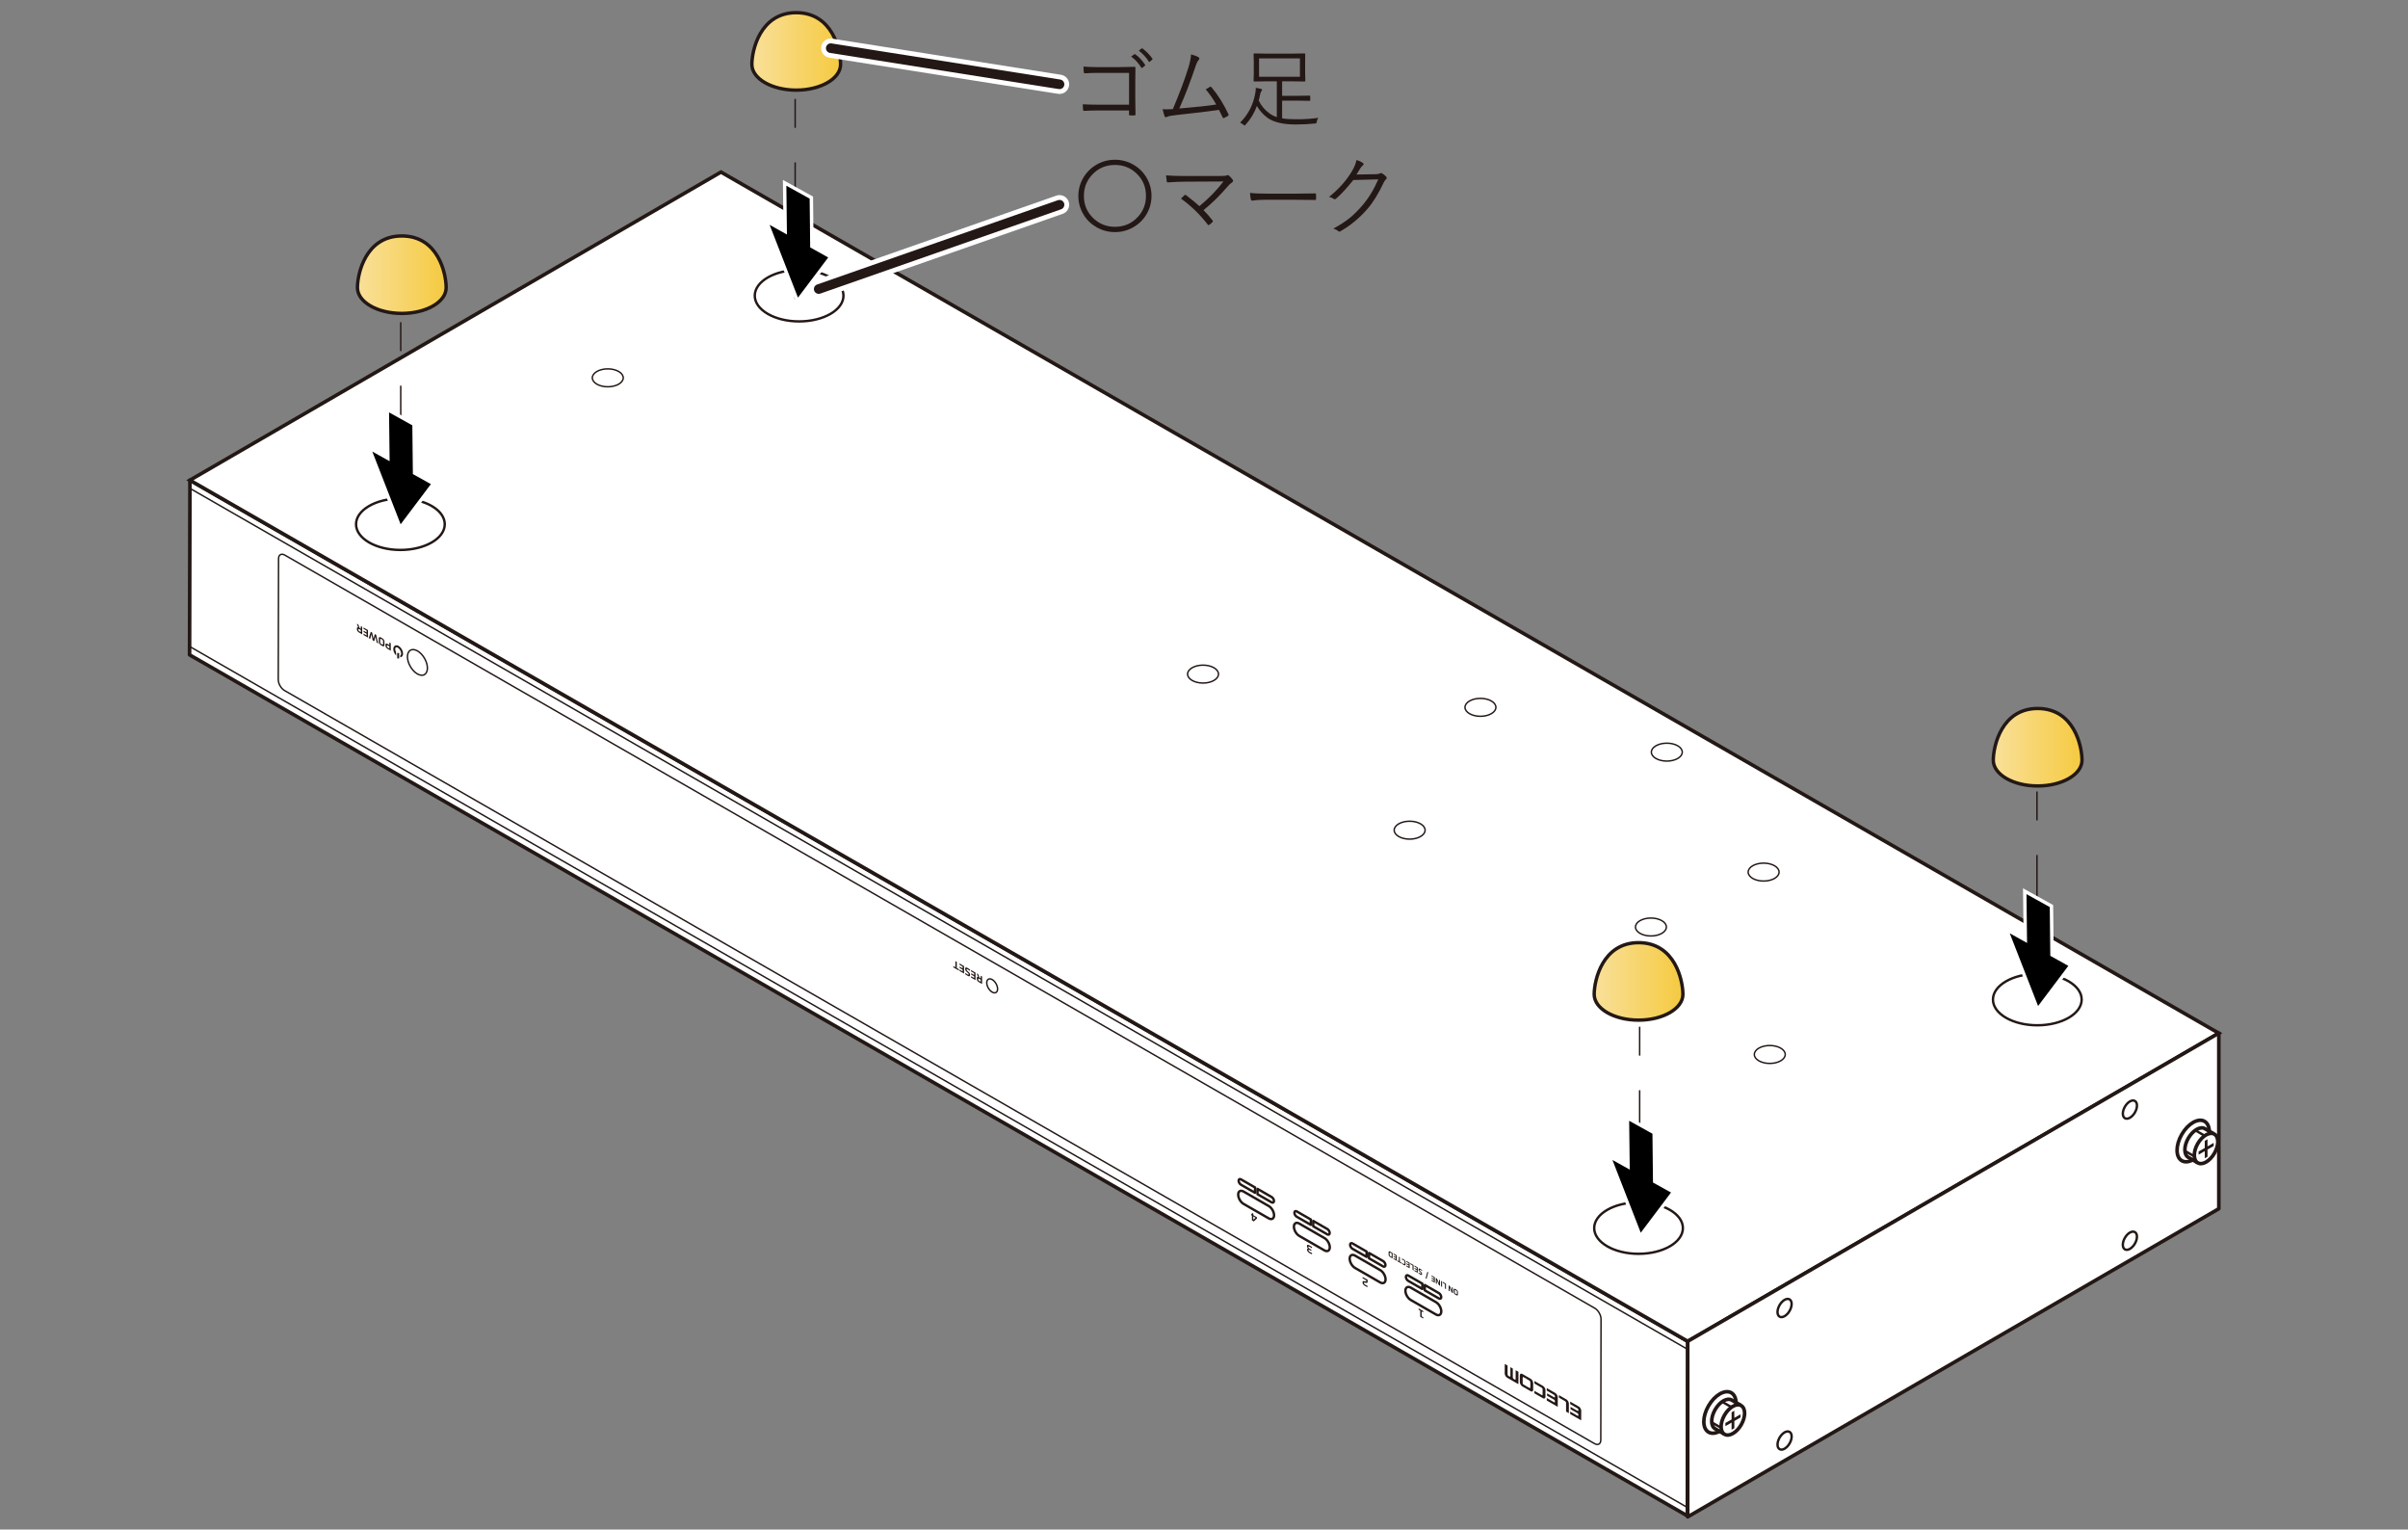 <?xml version="1.0" encoding="utf-8"?>
<!-- Generator: Adobe Illustrator 25.4.6, SVG Export Plug-In . SVG Version: 6.00 Build 0)  -->
<svg version="1.1" xmlns="http://www.w3.org/2000/svg" xmlns:xlink="http://www.w3.org/1999/xlink" x="0px" y="0px"
	 viewBox="0 0 500 317.5" enable-background="new 0 0 500 317.5" xml:space="preserve">
<rect x="0" y="0" width="500" height="317.5" fill="#808080" stroke="none"/>
<g id="イラスト">
	<g>
		<g>
			<g>
				<g>
					
						<line fill-rule="evenodd" clip-rule="evenodd" fill="none" stroke="#231815" stroke-width="0.108" stroke-linecap="round" stroke-linejoin="round" stroke-miterlimit="22.926" x1="350.36" y1="314.84" x2="39.36" y2="136.11"/>
					
						<polygon fill="#FFFFFF" stroke="#231815" stroke-width="0.75" stroke-linecap="round" stroke-linejoin="round" stroke-miterlimit="22.926" points="
						39.44,99.69 350.44,278.43 350.36,314.66 39.36,135.93 					"/>
					
						<line fill="none" stroke="#231815" stroke-width="0.3" stroke-linecap="round" stroke-linejoin="round" stroke-miterlimit="22.926" x1="350.28" y1="312.87" x2="39.28" y2="134.14"/>
					
						<line fill="none" stroke="#231815" stroke-width="0.3" stroke-linecap="round" stroke-linejoin="round" stroke-miterlimit="22.926" x1="350.43" y1="280.1" x2="39.43" y2="101.37"/>
				</g>
				<path fill="#231815" d="M323.46,290.03c0-0.15-0.05-0.33-0.15-0.49c-0.1-0.16-0.22-0.3-0.36-0.38l-1.78-1.02l0,0.52l1.52,0.88
					c0.05,0.03,0.09,0.08,0.13,0.13c0.03,0.06,0.05,0.12,0.05,0.18l0,0.1c0,0.06-0.02,0.1-0.05,0.12c-0.03,0.02-0.08,0.02-0.13-0.01
					l-1.45-0.83l0,0.49l1.45,0.83c0.05,0.03,0.09,0.08,0.13,0.14c0.03,0.06,0.05,0.12,0.05,0.18l0,0.1c0,0.06-0.02,0.1-0.05,0.12
					c-0.03,0.02-0.08,0.02-0.13-0.01l-1.52-0.88l0,0.52l2.28,1.31L323.46,290.03L323.46,290.03z M328.33,292.83
					c0-0.15-0.05-0.33-0.15-0.49c-0.09-0.16-0.22-0.3-0.36-0.37l-1.78-1.02l0,0.52l1.52,0.88c0.05,0.03,0.09,0.08,0.13,0.13
					c0.03,0.06,0.05,0.12,0.05,0.18l0,0.1c0,0.06-0.02,0.1-0.05,0.12c-0.03,0.02-0.08,0.02-0.13-0.01l-1.45-0.83l0,0.49l1.45,0.83
					c0.05,0.03,0.09,0.08,0.13,0.14c0.03,0.06,0.05,0.12,0.05,0.18l0,0.1c0,0.06-0.02,0.1-0.05,0.12c-0.03,0.02-0.08,0.02-0.13-0.01
					l-1.52-0.88l0,0.52l2.28,1.31L328.33,292.83L328.33,292.83z M323.7,290.12l1.3,0.75c0.05,0.03,0.09,0.08,0.13,0.14
					c0.03,0.06,0.05,0.12,0.05,0.18l0,1.83l0.58,0.33l0-1.99c0-0.15-0.05-0.33-0.15-0.49c-0.09-0.16-0.22-0.3-0.36-0.38l-1.56-0.89
					L323.7,290.12L323.7,290.12z M320.9,288.56c0-0.15-0.05-0.33-0.15-0.49c-0.09-0.16-0.22-0.3-0.36-0.38l-1.78-1.02l0,0.52
					l1.52,0.88c0.05,0.03,0.09,0.08,0.13,0.13c0.03,0.06,0.05,0.12,0.05,0.18l0,1.1c0,0.06-0.02,0.1-0.05,0.12
					c-0.03,0.02-0.08,0.02-0.13-0.01l-1.52-0.88l0,0.52l1.78,1.02c0.13,0.08,0.26,0.09,0.36,0.03c0.1-0.06,0.15-0.17,0.15-0.33
					L320.9,288.56L320.9,288.56z M312.44,285.11c0,0.16,0.05,0.33,0.15,0.5c0.09,0.16,0.22,0.3,0.36,0.38l2.33,1.34l0.01-2.57
					l-0.58-0.33l0,1.83c0,0.06-0.02,0.1-0.05,0.12c-0.03,0.02-0.08,0.02-0.13-0.01l-0.23-0.13c-0.05-0.03-0.09-0.08-0.13-0.14
					c-0.03-0.06-0.05-0.12-0.05-0.18l0-1.83l-0.5-0.29l0,1.83c0,0.06-0.02,0.1-0.05,0.12c-0.03,0.02-0.08,0.02-0.13-0.01l-0.23-0.13
					c-0.05-0.03-0.09-0.08-0.13-0.14c-0.03-0.06-0.05-0.12-0.05-0.18l0-1.83l-0.58-0.33L312.44,285.11L312.44,285.11z
					 M316.97,286.24l0.61,0.35c0.05,0.03,0.09,0.08,0.13,0.14c0.03,0.06,0.05,0.12,0.05,0.18l0,1.1c0,0.06-0.02,0.1-0.05,0.12
					c-0.03,0.02-0.08,0.01-0.13-0.01l-0.61-0.35l0,0.53l0.87,0.5c0.13,0.08,0.26,0.09,0.36,0.03c0.1-0.06,0.15-0.17,0.15-0.33
					l0-1.41c0-0.15-0.05-0.33-0.15-0.5c-0.1-0.16-0.22-0.3-0.36-0.38l-0.87-0.5L316.97,286.24L316.97,286.24z M316.17,286l0,1.1
					c0,0.06,0.02,0.12,0.05,0.18c0.03,0.06,0.08,0.11,0.13,0.13l0.61,0.35l0,0.53l-0.87-0.5c-0.13-0.08-0.26-0.21-0.36-0.38
					c-0.09-0.16-0.15-0.34-0.15-0.5l0-1.41c0-0.15,0.05-0.27,0.15-0.33c0.1-0.06,0.22-0.04,0.36,0.03l0.87,0.5l0,0.52l-0.61-0.35
					c-0.05-0.03-0.09-0.03-0.13-0.01C316.19,285.9,316.17,285.94,316.17,286z"/>
				
					<ellipse transform="matrix(0.866 -0.5 0.5 0.866 -57.144 61.762)" fill="none" stroke="#231815" stroke-width="0.3" stroke-linecap="round" stroke-linejoin="round" stroke-miterlimit="22.926" cx="86.68" cy="137.51" rx="1.7" ry="2.92"/>
				
					<ellipse transform="matrix(0.866 -0.5 0.5 0.866 -74.721 130.427)" fill="none" stroke="#231815" stroke-width="0.3" stroke-linecap="round" stroke-linejoin="round" stroke-miterlimit="22.926" cx="206.02" cy="204.65" rx="0.92" ry="1.59"/>
				<g>
					
						<path fill="#FFFFFF" stroke="#231815" stroke-width="0.5" stroke-linecap="round" stroke-linejoin="round" stroke-miterlimit="22.926" d="
						M292.93,267.29l5.23,3.01c0.61,0.35,1.11,1.21,1.11,1.92l0,0c0,0.7-0.5,0.99-1.11,0.64l-5.23-3.01
						c-0.61-0.35-1.11-1.21-1.11-1.92l0,0C291.82,267.23,292.32,266.94,292.93,267.29z"/>
					
						<path fill="#FFFFFF" stroke="#231815" stroke-width="0.5" stroke-linecap="round" stroke-linejoin="round" stroke-miterlimit="22.926" d="
						M295.84,266.74l2.94,1.69c0.26,0.15,0.48,0.52,0.48,0.83l0,0c0,0.3-0.22,0.43-0.48,0.28l-2.94-1.69L295.84,266.74z"/>
					
						<path fill="#FFFFFF" stroke="#231815" stroke-width="0.5" stroke-linecap="round" stroke-linejoin="round" stroke-miterlimit="22.926" d="
						M295.34,266.46l-2.94-1.69c-0.26-0.15-0.48-0.03-0.48,0.28l0,0c0,0.3,0.21,0.67,0.48,0.83l2.94,1.69L295.34,266.46z"/>
				</g>
				<g>
					
						<path fill="#FFFFFF" stroke="#231815" stroke-width="0.5" stroke-linecap="round" stroke-linejoin="round" stroke-miterlimit="22.926" d="
						M281.36,260.64l5.23,3.01c0.61,0.35,1.11,1.21,1.11,1.92l0,0c0,0.7-0.5,0.99-1.11,0.64l-5.23-3.01
						c-0.61-0.35-1.11-1.21-1.11-1.92l0,0C280.24,260.58,280.75,260.29,281.36,260.64z"/>
					
						<path fill="#FFFFFF" stroke="#231815" stroke-width="0.5" stroke-linecap="round" stroke-linejoin="round" stroke-miterlimit="22.926" d="
						M284.26,260.09l2.94,1.69c0.26,0.15,0.48,0.52,0.48,0.83l0,0c0,0.3-0.22,0.43-0.48,0.28l-2.94-1.69L284.26,260.09z"/>
					
						<path fill="#FFFFFF" stroke="#231815" stroke-width="0.5" stroke-linecap="round" stroke-linejoin="round" stroke-miterlimit="22.926" d="
						M283.76,259.8l-2.94-1.69c-0.26-0.15-0.48-0.03-0.48,0.28l0,0c0,0.3,0.21,0.67,0.48,0.83l2.94,1.69L283.76,259.8z"/>
				</g>
				<g>
					
						<path fill="#FFFFFF" stroke="#231815" stroke-width="0.5" stroke-linecap="round" stroke-linejoin="round" stroke-miterlimit="22.926" d="
						M269.78,253.99l5.23,3.01c0.61,0.35,1.11,1.21,1.11,1.92l0,0c0,0.7-0.5,0.99-1.11,0.64l-5.23-3.01
						c-0.61-0.35-1.11-1.21-1.11-1.92l0,0C268.67,253.93,269.17,253.64,269.78,253.99z"/>
					
						<path fill="#FFFFFF" stroke="#231815" stroke-width="0.5" stroke-linecap="round" stroke-linejoin="round" stroke-miterlimit="22.926" d="
						M272.68,253.44l2.94,1.69c0.26,0.15,0.48,0.52,0.48,0.83l0,0c0,0.3-0.22,0.43-0.48,0.28l-2.94-1.69L272.68,253.44z"/>
					
						<path fill="#FFFFFF" stroke="#231815" stroke-width="0.5" stroke-linecap="round" stroke-linejoin="round" stroke-miterlimit="22.926" d="
						M272.19,253.15l-2.94-1.69c-0.26-0.15-0.48-0.03-0.48,0.28l0,0c0,0.3,0.21,0.67,0.48,0.83l2.94,1.69L272.19,253.15z"/>
				</g>
				<g>
					
						<path fill="#FFFFFF" stroke="#231815" stroke-width="0.5" stroke-linecap="round" stroke-linejoin="round" stroke-miterlimit="22.926" d="
						M258.21,247.34l5.23,3.01c0.61,0.35,1.11,1.21,1.11,1.92l0,0c0,0.7-0.5,0.99-1.11,0.64l-5.23-3.01
						c-0.61-0.35-1.11-1.21-1.11-1.92l0,0C257.09,247.28,257.59,246.99,258.21,247.34z"/>
					
						<path fill="#FFFFFF" stroke="#231815" stroke-width="0.5" stroke-linecap="round" stroke-linejoin="round" stroke-miterlimit="22.926" d="
						M261.11,246.79l2.94,1.69c0.26,0.15,0.48,0.52,0.48,0.83v0c0,0.3-0.22,0.43-0.48,0.28l-2.94-1.69L261.11,246.79z"/>
					
						<path fill="#FFFFFF" stroke="#231815" stroke-width="0.5" stroke-linecap="round" stroke-linejoin="round" stroke-miterlimit="22.926" d="
						M260.61,246.5l-2.94-1.69c-0.26-0.15-0.48-0.03-0.48,0.28l0,0c0,0.3,0.21,0.67,0.48,0.83l2.94,1.69L260.61,246.5z"/>
				</g>
				
					<path fill-rule="evenodd" clip-rule="evenodd" fill="none" stroke="#231815" stroke-width="0.3" stroke-linejoin="bevel" stroke-miterlimit="22.926" d="
					M57.78,141.09c0,0.4,0.14,0.86,0.38,1.28c0.24,0.42,0.57,0.77,0.92,0.97l272.01,156.33c0.35,0.2,0.68,0.23,0.92,0.09
					c0.24-0.14,0.38-0.44,0.38-0.84l0.05-25.11c0-0.4-0.14-0.86-0.38-1.28c-0.24-0.42-0.57-0.77-0.92-0.97L59.14,115.23
					c-0.72-0.41-1.3-0.08-1.3,0.75L57.78,141.09z"/>
				<g>
					<g>
						<path fill="#231815" d="M301.86,267.7c0-0.24,0.17-0.21,0.43-0.07c0.26,0.15,0.43,0.32,0.43,0.56l0,0.55
							c0,0.23-0.17,0.21-0.43,0.07c-0.26-0.15-0.43-0.33-0.43-0.56L301.86,267.7z M302.08,268.32c0,0.14,0.1,0.21,0.22,0.28
							c0.12,0.07,0.22,0.11,0.22-0.03l0-0.45c0-0.14-0.1-0.21-0.22-0.28c-0.12-0.07-0.22-0.11-0.22,0.03L302.08,268.32z"/>
						<path fill="#231815" d="M301.46,267.93l0-0.75c0.07,0.03,0.14,0.07,0.21,0.12l0,1.13c-0.07-0.03-0.16-0.08-0.23-0.13
							l-0.42-1.01l0,0.77c-0.08-0.04-0.14-0.08-0.21-0.12l0-1.13c0.08,0.04,0.16,0.08,0.24,0.14L301.46,267.93z"/>
						<path fill="#231815" d="M300.24,266.47l0,1.13c-0.07-0.03-0.15-0.08-0.21-0.12l0-0.93l-0.46-0.27c-0.01-0.06-0.01-0.15,0-0.2
							L300.24,266.47z"/>
						<path fill="#231815" d="M299.43,267.14c-0.06-0.03-0.15-0.08-0.21-0.12l0-1.13c0.06,0.03,0.15,0.08,0.21,0.12L299.43,267.14z"
							/>
						<path fill="#231815" d="M298.79,266.39l0-0.75c0.07,0.03,0.14,0.07,0.21,0.12l0,1.13c-0.07-0.03-0.16-0.08-0.23-0.13
							l-0.42-1.01l0,0.77c-0.08-0.04-0.14-0.08-0.21-0.12l0-1.13c0.08,0.04,0.16,0.08,0.24,0.14L298.79,266.39z"/>
						<path fill="#231815" d="M297.93,265.14l0,1.13l-0.68-0.39c-0.01-0.06-0.01-0.14,0-0.2l0.47,0.27l0-0.27l-0.45-0.26
							c-0.01-0.06-0.01-0.14,0-0.19l0.45,0.26l0-0.28l-0.47-0.27c-0.01-0.06-0.01-0.15,0-0.2L297.93,265.14z"/>
					</g>
					<g>
						<path fill="#231815" d="M296.2,265.47c-0.05-0.02-0.14-0.07-0.19-0.11l0.37-1.35c0.05,0.02,0.14,0.07,0.19,0.11L296.2,265.47z
							"/>
					</g>
					<g>
						<path fill="#231815" d="M294.55,263.45c0-0.2,0.15-0.18,0.39-0.04c0.1,0.06,0.22,0.13,0.33,0.22c0.01,0.06,0.01,0.15,0,0.2
							c-0.13-0.09-0.23-0.16-0.33-0.22c-0.1-0.06-0.19-0.09-0.19,0l0,0.06c0,0.06,0.01,0.08,0.12,0.17l0.23,0.21
							c0.1,0.09,0.17,0.19,0.17,0.35l0,0.11c0,0.2-0.16,0.18-0.4,0.04c-0.11-0.06-0.2-0.12-0.32-0.22c-0.01-0.06-0.01-0.15,0-0.2
							c0.13,0.1,0.21,0.15,0.32,0.21c0.11,0.06,0.19,0.1,0.19,0.01l0-0.05c0-0.07-0.03-0.09-0.14-0.2l-0.21-0.19
							c-0.11-0.1-0.17-0.18-0.17-0.35L294.55,263.45z"/>
						<path fill="#231815" d="M294.38,263.1l0,1.13l-0.68-0.39c-0.01-0.06-0.01-0.14,0-0.2l0.47,0.27l0-0.27l-0.45-0.26
							c-0.01-0.06-0.01-0.14,0-0.19l0.45,0.26l0-0.28l-0.47-0.27c-0.01-0.06-0.01-0.15,0-0.2L294.38,263.1z"/>
						<path fill="#231815" d="M293.51,262.6l0,1.13c-0.07-0.03-0.15-0.08-0.21-0.12l0-0.93l-0.46-0.27c-0.01-0.06-0.01-0.15,0-0.2
							L293.51,262.6z"/>
						<path fill="#231815" d="M292.7,262.14l0,1.13l-0.68-0.39c-0.01-0.06-0.01-0.14,0-0.2l0.47,0.27l0-0.27l-0.45-0.26
							c-0.01-0.06-0.01-0.14,0-0.19l0.45,0.26l0-0.28l-0.47-0.27c-0.01-0.06-0.01-0.15,0-0.2L292.7,262.14z"/>
						<path fill="#231815" d="M291.85,262.49c0,0.24-0.17,0.22-0.44,0.06c-0.1-0.06-0.19-0.12-0.3-0.21c-0.01-0.06-0.01-0.14,0-0.19
							c0.09,0.07,0.18,0.13,0.27,0.18c0.15,0.08,0.26,0.14,0.26-0.01l0-0.44c0-0.15-0.11-0.23-0.26-0.31
							c-0.09-0.05-0.19-0.09-0.27-0.12c-0.01-0.07-0.02-0.14-0.02-0.2c0.12,0.03,0.24,0.09,0.32,0.14c0.26,0.15,0.44,0.33,0.44,0.56
							L291.85,262.49z"/>
						<path fill="#231815" d="M290.68,261.91l0.31,0.18c0.01,0.06,0.01,0.14,0,0.2l-0.84-0.48c-0.01-0.06-0.01-0.15,0-0.2l0.31,0.18
							l0-0.93c0.06,0.03,0.15,0.08,0.21,0.12L290.68,261.91z"/>
						<path fill="#231815" d="M290.03,260.6l0,1.13l-0.68-0.39c-0.01-0.06-0.01-0.14,0-0.2l0.47,0.27l0-0.27l-0.45-0.26
							c-0.01-0.06-0.01-0.14,0-0.19l0.45,0.26l0-0.28l-0.47-0.27c-0.01-0.06-0.01-0.15,0-0.2L290.03,260.6z"/>
						<path fill="#231815" d="M289.16,260.1l0,1.13l-0.43-0.25c-0.25-0.14-0.41-0.31-0.4-0.54l0-0.52c0-0.23,0.15-0.22,0.41-0.07
							L289.16,260.1z M288.54,260.52c0,0.13,0.09,0.2,0.2,0.26l0.22,0.12l0-0.72l-0.22-0.12c-0.11-0.06-0.2-0.09-0.2,0.03
							L288.54,260.52z"/>
					</g>
				</g>
				<g>
					<g>
						<path fill="#231815" d="M202.82,203.01c0-0.2,0.1-0.25,0.27-0.2c-0.12-0.25-0.21-0.52-0.29-0.76
							c0.08,0.04,0.22,0.12,0.31,0.18c0.08,0.22,0.17,0.47,0.28,0.72l0.24,0.14l0-0.55c0.09,0.04,0.2,0.11,0.29,0.17l0,1.55
							l-0.55-0.31c-0.34-0.2-0.55-0.42-0.55-0.72L202.82,203.01z M203.11,203.31c0,0.17,0.12,0.26,0.27,0.35l0.25,0.14l0-0.44
							l-0.25-0.14c-0.15-0.09-0.27-0.14-0.27,0.03L203.11,203.31z"/>
						<path fill="#231815" d="M202.56,201.91l0,1.55l-0.93-0.54c-0.01-0.08-0.01-0.2,0-0.27l0.64,0.37l0-0.36l-0.62-0.36
							c-0.01-0.08-0.01-0.2,0-0.27l0.62,0.36l0-0.38l-0.64-0.37c-0.01-0.08-0.01-0.2,0-0.27L202.56,201.91z"/>
						<path fill="#231815" d="M200.42,201.02c0-0.27,0.2-0.25,0.54-0.06c0.14,0.08,0.3,0.18,0.46,0.3c0.01,0.08,0.01,0.21,0,0.28
							c-0.18-0.13-0.32-0.22-0.46-0.3c-0.14-0.08-0.25-0.13-0.25,0l0,0.08c0,0.09,0.02,0.1,0.16,0.23l0.32,0.29
							c0.14,0.13,0.23,0.26,0.23,0.48l0,0.15c0,0.27-0.22,0.24-0.55,0.06c-0.15-0.08-0.27-0.17-0.44-0.3c-0.01-0.08-0.01-0.2,0-0.27
							c0.17,0.13,0.29,0.21,0.43,0.29c0.16,0.09,0.27,0.14,0.27,0.01l0-0.06c0-0.09-0.04-0.13-0.19-0.27l-0.29-0.26
							c-0.15-0.14-0.23-0.25-0.23-0.48L200.42,201.02z"/>
						<path fill="#231815" d="M200.18,200.54l0,1.55l-0.94-0.54c-0.01-0.08-0.01-0.2,0-0.27l0.64,0.37l0-0.36l-0.62-0.36
							c-0.01-0.08-0.01-0.2,0-0.27l0.62,0.36l0-0.38l-0.64-0.37c-0.01-0.08-0.01-0.2,0-0.27L200.18,200.54z"/>
						<path fill="#231815" d="M198.67,200.95l0.43,0.25c0.01,0.08,0.01,0.2,0,0.27l-1.15-0.66c-0.01-0.08-0.01-0.2,0-0.27l0.43,0.25
							l0-1.28c0.08,0.04,0.21,0.11,0.29,0.17L198.67,200.95z"/>
					</g>
				</g>
				<g>
					<g>
						<path fill="#231815" d="M80.04,133.82c0-0.3,0.21-0.28,0.55-0.09l0.26,0.15l0-0.53c0.08,0.04,0.2,0.11,0.29,0.17l0,1.55
							l-0.55-0.31c-0.34-0.2-0.55-0.42-0.55-0.73L80.04,133.82z M80.33,134.13c0,0.17,0.12,0.26,0.26,0.35l0.25,0.15l0-0.47
							l-0.25-0.15c-0.15-0.08-0.26-0.13-0.26,0.04L80.33,134.13z"/>
						<path fill="#231815" d="M78.65,132.49c0-0.32,0.24-0.29,0.59-0.09c0.36,0.2,0.59,0.44,0.59,0.77l0,0.75
							c0,0.32-0.23,0.3-0.59,0.09c-0.35-0.2-0.59-0.45-0.59-0.77L78.65,132.49z M78.94,133.35c0,0.19,0.13,0.29,0.3,0.38
							c0.16,0.09,0.3,0.15,0.3-0.04l0-0.62c0-0.19-0.13-0.29-0.3-0.38c-0.16-0.09-0.3-0.15-0.3,0.04L78.94,133.35z"/>
						<path fill="#231815" d="M77.55,132.56l0.28-0.94c0.09,0.04,0.2,0.1,0.28,0.16l0.41,1.79c-0.08-0.04-0.22-0.11-0.3-0.17
							l-0.26-1.25l-0.26,0.95c-0.09-0.04-0.24-0.13-0.32-0.18l-0.25-1.24l-0.27,0.94c-0.08-0.04-0.21-0.11-0.29-0.17l0.42-1.31
							c0.09,0.04,0.19,0.1,0.28,0.16L77.55,132.56z"/>
						<path fill="#231815" d="M76.41,130.8l0,1.55l-0.93-0.54c-0.01-0.08-0.01-0.2,0-0.27l0.64,0.37l0-0.36l-0.62-0.36
							c-0.01-0.08-0.01-0.2,0-0.27l0.62,0.36l0-0.38l-0.64-0.37c-0.01-0.08-0.01-0.2,0-0.27L76.41,130.8z"/>
						<path fill="#231815" d="M74.11,130.43c0-0.2,0.1-0.25,0.27-0.2c-0.12-0.25-0.21-0.52-0.29-0.76c0.08,0.04,0.23,0.12,0.31,0.18
							c0.08,0.22,0.17,0.47,0.28,0.72l0.24,0.14l0-0.55c0.09,0.04,0.2,0.11,0.29,0.17l0,1.55l-0.55-0.31
							c-0.34-0.2-0.55-0.42-0.55-0.72L74.11,130.43z M74.4,130.73c0,0.17,0.12,0.26,0.27,0.35l0.25,0.14l0-0.44l-0.25-0.14
							c-0.15-0.09-0.27-0.14-0.27,0.03L74.4,130.73z"/>
					</g>
				</g>
				<g>
					
						<ellipse transform="matrix(0.866 -0.5 0.5 0.866 -56.527 59.453)" fill-rule="evenodd" clip-rule="evenodd" fill="none" stroke="#231815" stroke-width="0.4" stroke-miterlimit="10" cx="82.68" cy="135.21" rx="0.67" ry="1.15"/>
					<polygon fill-rule="evenodd" clip-rule="evenodd" fill="#FFFFFF" points="82.25,135.02 83.1,135.5 83.1,137.51 82.25,137.02 
											"/>
					
						<line fill="none" stroke="#231815" stroke-width="0.4" stroke-miterlimit="10" x1="82.68" y1="135.55" x2="82.68" y2="136.68"/>
				</g>
			</g>
			
				<polygon fill-rule="evenodd" clip-rule="evenodd" fill="#FFFFFF" stroke="#231815" stroke-width="0.75" stroke-miterlimit="22.926" points="
				39.43,99.68 350.44,278.43 460.71,214.47 149.7,35.72 			"/>
			
				<polygon fill-rule="evenodd" clip-rule="evenodd" fill="#FFFFFF" stroke="#231815" stroke-width="0.75" stroke-linecap="round" stroke-linejoin="round" stroke-miterlimit="22.926" points="
				460.72,250.91 350.44,314.87 350.44,278.43 460.72,214.46 			"/>
			<g>
				
					<ellipse fill-rule="evenodd" clip-rule="evenodd" fill="#FFFFFF" stroke="#231815" stroke-width="0.5" stroke-miterlimit="22.926" cx="340.23" cy="254.93" rx="9.21" ry="5.34"/>
				<linearGradient id="SVGID_1_" gradientUnits="userSpaceOnUse" x1="331.026" y1="203.722" x2="349.439" y2="203.722">
					<stop  offset="0" style="stop-color:#F9E09A"/>
					<stop  offset="1" style="stop-color:#F5CA40"/>
				</linearGradient>
				
					<path fill-rule="evenodd" clip-rule="evenodd" fill="url(#SVGID_1_)" stroke="#231815" stroke-width="0.709" stroke-miterlimit="22.926" d="
					M349.44,206.42c0,2.95-4.12,5.34-9.21,5.34s-9.21-2.39-9.21-5.34s1.73-10.74,9.21-10.74
					C347.78,195.68,349.44,203.47,349.44,206.42z"/>
				
					<linearGradient id="SVGID_00000061448224152259833960000002522474828040154247_" gradientUnits="userSpaceOnUse" x1="74.226" y1="57.022" x2="92.639" y2="57.022">
					<stop  offset="0" style="stop-color:#F9E09A"/>
					<stop  offset="1" style="stop-color:#F5CA40"/>
				</linearGradient>
				
					<path fill-rule="evenodd" clip-rule="evenodd" fill="url(#SVGID_00000061448224152259833960000002522474828040154247_)" stroke="#231815" stroke-width="0.709" stroke-miterlimit="22.926" d="
					M92.64,59.72c0,2.95-4.12,5.34-9.21,5.34c-5.08,0-9.21-2.39-9.21-5.34s1.73-10.74,9.21-10.74
					C90.98,48.98,92.64,56.77,92.64,59.72z"/>
				
					<linearGradient id="SVGID_00000029754827571159775630000008604514417022883731_" gradientUnits="userSpaceOnUse" x1="413.901" y1="155.106" x2="432.314" y2="155.106">
					<stop  offset="0" style="stop-color:#F9E09A"/>
					<stop  offset="1" style="stop-color:#F5CA40"/>
				</linearGradient>
				
					<path fill-rule="evenodd" clip-rule="evenodd" fill="url(#SVGID_00000029754827571159775630000008604514417022883731_)" stroke="#231815" stroke-width="0.709" stroke-miterlimit="22.926" d="
					M432.31,157.81c0,2.95-4.12,5.34-9.21,5.34s-9.21-2.39-9.21-5.34s1.73-10.74,9.21-10.74
					C430.65,147.07,432.31,154.86,432.31,157.81z"/>
				
					<ellipse fill-rule="evenodd" clip-rule="evenodd" fill="#FFFFFF" stroke="#231815" stroke-width="0.5" stroke-miterlimit="22.926" cx="423.03" cy="207.49" rx="9.21" ry="5.34"/>
				
					<ellipse fill-rule="evenodd" clip-rule="evenodd" fill="none" stroke="#231815" stroke-width="0.3" stroke-miterlimit="22.926" cx="367.48" cy="218.89" rx="3.21" ry="1.86"/>
				
					<ellipse fill-rule="evenodd" clip-rule="evenodd" fill="none" stroke="#231815" stroke-width="0.3" stroke-miterlimit="22.926" cx="342.8" cy="192.43" rx="3.21" ry="1.86"/>
				
					<ellipse fill-rule="evenodd" clip-rule="evenodd" fill="none" stroke="#231815" stroke-width="0.3" stroke-miterlimit="22.926" cx="366.2" cy="181.03" rx="3.21" ry="1.86"/>
				
					<ellipse fill-rule="evenodd" clip-rule="evenodd" fill="none" stroke="#231815" stroke-width="0.3" stroke-miterlimit="22.926" cx="346.1" cy="156.13" rx="3.21" ry="1.86"/>
				
					<ellipse fill-rule="evenodd" clip-rule="evenodd" fill="none" stroke="#231815" stroke-width="0.3" stroke-miterlimit="22.926" cx="292.7" cy="172.33" rx="3.21" ry="1.86"/>
				
					<ellipse fill-rule="evenodd" clip-rule="evenodd" fill="none" stroke="#231815" stroke-width="0.3" stroke-miterlimit="22.926" cx="307.4" cy="146.83" rx="3.21" ry="1.86"/>
				
					<ellipse fill-rule="evenodd" clip-rule="evenodd" fill="none" stroke="#231815" stroke-width="0.3" stroke-miterlimit="22.926" cx="249.8" cy="139.93" rx="3.21" ry="1.86"/>
				
					<ellipse fill-rule="evenodd" clip-rule="evenodd" fill="none" stroke="#231815" stroke-width="0.3" stroke-miterlimit="22.926" cx="126.2" cy="78.43" rx="3.21" ry="1.86"/>
				
					<ellipse fill-rule="evenodd" clip-rule="evenodd" fill="#FFFFFF" stroke="#231815" stroke-width="0.5" stroke-miterlimit="22.926" cx="83.14" cy="108.82" rx="9.21" ry="5.34"/>
				
					<ellipse fill-rule="evenodd" clip-rule="evenodd" fill="#FFFFFF" stroke="#231815" stroke-width="0.5" stroke-miterlimit="22.926" cx="165.93" cy="61.38" rx="9.21" ry="5.34"/>
				<g>
					<g>
						
							<line fill="none" stroke="#231815" stroke-width="0.3" stroke-miterlimit="22.926" x1="340.46" y1="213.13" x2="340.46" y2="219.13"/>
						
							<line fill="none" stroke="#231815" stroke-width="0.3" stroke-miterlimit="22.926" stroke-dasharray="15.194,7.179" x1="340.46" y1="226.31" x2="340.46" y2="245.09"/>
						
							<line fill="none" stroke="#231815" stroke-width="0.3" stroke-miterlimit="22.926" x1="340.46" y1="248.68" x2="340.46" y2="254.68"/>
					</g>
				</g>
				<g>
					<g>
						
							<line fill="none" stroke="#231815" stroke-width="0.3" stroke-miterlimit="22.926" x1="422.96" y1="164.3" x2="422.96" y2="170.3"/>
						
							<line fill="none" stroke="#231815" stroke-width="0.3" stroke-miterlimit="22.926" stroke-dasharray="15.194,7.179" x1="422.96" y1="177.48" x2="422.96" y2="196.26"/>
						
							<line fill="none" stroke="#231815" stroke-width="0.3" stroke-miterlimit="22.926" x1="422.96" y1="199.85" x2="422.96" y2="205.85"/>
					</g>
				</g>
				<g>
					<g>
						
							<line fill="none" stroke="#231815" stroke-width="0.3" stroke-miterlimit="22.926" x1="83.21" y1="66.88" x2="83.21" y2="72.88"/>
						
							<line fill="none" stroke="#231815" stroke-width="0.3" stroke-miterlimit="22.926" stroke-dasharray="15.194,7.179" x1="83.21" y1="80.06" x2="83.21" y2="98.84"/>
						
							<line fill="none" stroke="#231815" stroke-width="0.3" stroke-miterlimit="22.926" x1="83.21" y1="102.43" x2="83.21" y2="108.43"/>
					</g>
				</g>
				
					<linearGradient id="SVGID_00000044147420603428701470000010797898208219924159_" gradientUnits="userSpaceOnUse" x1="156.126" y1="10.672" x2="174.539" y2="10.672">
					<stop  offset="0" style="stop-color:#F9E09A"/>
					<stop  offset="1" style="stop-color:#F5CA40"/>
				</linearGradient>
				
					<path fill-rule="evenodd" clip-rule="evenodd" fill="url(#SVGID_00000044147420603428701470000010797898208219924159_)" stroke="#231815" stroke-width="0.709" stroke-miterlimit="22.926" d="
					M174.54,13.37c0,2.95-4.12,5.34-9.21,5.34s-9.21-2.39-9.21-5.34s1.73-10.74,9.21-10.74C172.88,2.63,174.54,10.42,174.54,13.37z"
					/>
				<g>
					<g>
						
							<line fill="none" stroke="#231815" stroke-width="0.3" stroke-miterlimit="22.926" x1="165.11" y1="20.53" x2="165.11" y2="26.53"/>
						
							<line fill="none" stroke="#231815" stroke-width="0.3" stroke-miterlimit="22.926" stroke-dasharray="15.194,7.179" x1="165.11" y1="33.71" x2="165.11" y2="52.49"/>
						
							<line fill="none" stroke="#231815" stroke-width="0.3" stroke-miterlimit="22.926" x1="165.11" y1="56.08" x2="165.11" y2="62.08"/>
					</g>
				</g>
			</g>
		</g>
		<g>
			
				<ellipse transform="matrix(0.5 -0.866 0.866 0.5 -49.856 456.67)" fill-rule="evenodd" clip-rule="evenodd" fill="#FFFFFF" stroke="#231815" stroke-width="0.5" stroke-miterlimit="22.926" cx="370.56" cy="271.51" rx="2.07" ry="1.2"/>
			
				<ellipse transform="matrix(0.5 -0.866 0.866 0.5 -75.376 455.643)" fill-rule="evenodd" clip-rule="evenodd" fill="#FFFFFF" stroke="#231815" stroke-width="0.5" stroke-miterlimit="22.926" cx="356.91" cy="293.1" rx="2.3" ry="1.33"/>
			
				<ellipse transform="matrix(0.5 -0.866 0.866 0.5 23.308 514.369)" fill-rule="evenodd" clip-rule="evenodd" fill="#FFFFFF" stroke="#231815" stroke-width="0.5" stroke-miterlimit="22.926" cx="457.11" cy="237" rx="2.3" ry="1.33"/>
			
				<ellipse transform="matrix(0.5 -0.866 0.866 0.5 21.67 498.166)" fill-rule="evenodd" clip-rule="evenodd" fill="#FFFFFF" stroke="#231815" stroke-width="0.5" stroke-miterlimit="22.926" cx="442.26" cy="230.32" rx="2.07" ry="1.2"/>
			
				<ellipse transform="matrix(0.5 -0.866 0.866 0.5 -73.676 470.423)" fill-rule="evenodd" clip-rule="evenodd" fill="#FFFFFF" stroke="#231815" stroke-width="0.5" stroke-miterlimit="22.926" cx="370.56" cy="299.02" rx="2.07" ry="1.2"/>
			
				<ellipse transform="matrix(0.5 -0.866 0.866 0.5 -1.907 511.779)" fill-rule="evenodd" clip-rule="evenodd" fill="#FFFFFF" stroke="#231815" stroke-width="0.5" stroke-miterlimit="22.926" cx="442.26" cy="257.54" rx="2.07" ry="1.2"/>
		</g>
		<g>
			
				<ellipse transform="matrix(0.5 -0.866 0.866 0.5 -75.343 455.89)" fill-rule="evenodd" clip-rule="evenodd" fill="#FFFFFF" stroke="#231815" stroke-width="0.75" stroke-miterlimit="22.926" cx="357.14" cy="293.19" rx="4.72" ry="2.74"/>
			
				<path fill-rule="evenodd" clip-rule="evenodd" fill="#FFFFFF" stroke="#231815" stroke-width="0.75" stroke-miterlimit="22.926" d="
				M358.03,297.68l-1.89-1.09c-0.96-0.55-0.96-2.33-0.01-3.98c0.95-1.65,2.5-2.54,3.45-1.98l1.85,1.07"/>
			
				<ellipse transform="matrix(0.5 -0.866 0.866 0.5 -75.343 458.987)" fill-rule="evenodd" clip-rule="evenodd" fill="#FFFFFF" stroke="#231815" stroke-width="0.75" stroke-miterlimit="22.926" cx="359.82" cy="294.74" rx="3.44" ry="2"/>
			
				<line fill-rule="evenodd" clip-rule="evenodd" fill="#FFFFFF" stroke="#231815" stroke-width="0.5" stroke-miterlimit="22.926" x1="357.57" y1="290.97" x2="359.52" y2="292.1"/>
			
				<line fill-rule="evenodd" clip-rule="evenodd" fill="#FFFFFF" stroke="#231815" stroke-width="0.5" stroke-miterlimit="22.926" x1="355.43" y1="295.26" x2="357.26" y2="296.32"/>
			<polygon fill-rule="evenodd" clip-rule="evenodd" fill="#231815" points="358.27,296.04 359.55,295.3 359.55,296.78 
				360.12,296.46 360.12,294.98 361.4,294.24 361.4,293.58 360.12,294.32 360.11,292.84 359.55,293.17 359.55,294.65 358.26,295.39 
							"/>
		</g>
		<g>
			
				<ellipse transform="matrix(0.5 -0.866 0.866 0.5 22.583 512.807)" fill-rule="evenodd" clip-rule="evenodd" fill="#FFFFFF" stroke="#231815" stroke-width="0.75" stroke-miterlimit="22.926" cx="455.4" cy="236.85" rx="4.72" ry="2.74"/>
			
				<path fill-rule="evenodd" clip-rule="evenodd" fill="#FFFFFF" stroke="#231815" stroke-width="0.75" stroke-miterlimit="22.926" d="
				M456.28,241.34l-1.89-1.09c-0.96-0.55-0.96-2.33-0.01-3.98c0.95-1.65,2.5-2.54,3.45-1.98l1.85,1.07"/>
			
				<ellipse transform="matrix(0.5 -0.866 0.866 0.5 22.583 515.905)" fill-rule="evenodd" clip-rule="evenodd" fill="#FFFFFF" stroke="#231815" stroke-width="0.75" stroke-miterlimit="22.926" cx="458.08" cy="238.39" rx="3.44" ry="2"/>
			
				<line fill-rule="evenodd" clip-rule="evenodd" fill="#FFFFFF" stroke="#231815" stroke-width="0.5" stroke-miterlimit="22.926" x1="455.83" y1="234.63" x2="457.77" y2="235.75"/>
			
				<line fill-rule="evenodd" clip-rule="evenodd" fill="#FFFFFF" stroke="#231815" stroke-width="0.5" stroke-miterlimit="22.926" x1="453.68" y1="238.91" x2="455.51" y2="239.97"/>
			<polygon fill-rule="evenodd" clip-rule="evenodd" fill="#231815" points="456.52,239.69 457.8,238.95 457.81,240.43 
				458.37,240.11 458.37,238.63 459.66,237.89 459.65,237.24 458.37,237.97 458.37,236.49 457.8,236.82 457.8,238.3 456.52,239.04 
							"/>
		</g>
	</g>
</g>
<g id="コンソール">
</g>
<g id="矢印">
	<g>
		<polygon stroke="#FFFFFF" stroke-width="0.709" points="163.04,48.07 159.12,45.89 165.59,62.5 172.5,53.33 168.58,51.15 
			168.47,41.02 162.92,37.95 		"/>
	</g>
	<g>
		<polygon stroke="#FFFFFF" stroke-width="0.709" points="80.54,95.13 76.62,92.95 83.09,109.55 90,100.38 86.08,98.2 85.97,88.08 
			80.42,85 		"/>
	</g>
	<g>
		<polygon stroke="#FFFFFF" stroke-width="0.709" points="420.54,195.13 416.62,192.95 423.09,209.55 430,200.38 426.08,198.2 
			425.97,188.08 420.42,185 		"/>
	</g>
	<g>
		<polygon stroke="#FFFFFF" stroke-width="0.709" points="338.04,242.18 334.12,240 340.59,256.61 347.5,247.43 343.58,245.26 
			343.47,235.13 337.92,232.05 		"/>
	</g>
</g>
<g id="吹き出し">
</g>
<g id="テキスト">
	<g>
		<g>
			<path fill="#231815" d="M234.44,21.74v-6.61h-6.54c-0.9,0-1.77,0.03-2.61,0.09c-0.15,0-0.23-0.08-0.25-0.24
				c-0.04-0.3-0.06-0.69-0.06-1.16c0.85,0.07,1.82,0.11,2.9,0.11h4.57c0.41,0,0.95-0.01,1.61-0.03c0.84-0.02,1.31-0.03,1.42-0.03
				c0.19,0,0.29,0.07,0.29,0.21c0,0.01,0,0.03-0.01,0.06c-0.02,1.08-0.03,1.97-0.03,2.66v3.9c0,0.59,0.02,1.6,0.05,3.04
				c0,0.14-0.07,0.21-0.22,0.21c-0.12,0.01-0.27,0.02-0.45,0.02c-0.17,0-0.31-0.01-0.43-0.02c-0.12,0-0.19-0.01-0.21-0.04
				c-0.02-0.03-0.04-0.09-0.04-0.19v-0.79h-6.54c-0.73,0-1.66,0.03-2.8,0.08c-0.02,0-0.04,0-0.05,0c-0.08,0-0.13-0.07-0.15-0.22
				c-0.04-0.3-0.05-0.69-0.05-1.15c0.77,0.06,1.79,0.09,3.06,0.09H234.44z M234.87,11.74l0.67-0.48c0.03-0.02,0.06-0.04,0.08-0.04
				s0.06,0.02,0.11,0.05c0.74,0.52,1.42,1.24,2.03,2.17c0.02,0.03,0.04,0.06,0.04,0.09c0,0.04-0.02,0.08-0.07,0.11l-0.52,0.43
				c-0.04,0.03-0.08,0.04-0.11,0.04c-0.05,0-0.09-0.03-0.12-0.08C236.4,13.1,235.7,12.33,234.87,11.74z M236.46,10.52l0.57-0.45
				c0.05-0.04,0.08-0.05,0.11-0.05s0.06,0.01,0.09,0.04c0.86,0.66,1.54,1.37,2.05,2.11c0.02,0.04,0.04,0.06,0.04,0.09
				c0,0.04-0.03,0.08-0.09,0.12l-0.48,0.44c-0.04,0.03-0.07,0.04-0.1,0.04c-0.04,0-0.08-0.03-0.12-0.09
				C238,11.91,237.31,11.16,236.46,10.52z"/>
			<path fill="#231815" d="M247.31,11.29c0.73,0.2,1.27,0.41,1.6,0.62c0.08,0.06,0.12,0.13,0.12,0.23s-0.05,0.2-0.14,0.32
				c-0.23,0.25-0.45,0.68-0.65,1.31c-1.06,3.17-2.18,6.09-3.37,8.75c3.35-0.28,5.91-0.55,7.67-0.82c-0.65-1.16-1.38-2.21-2.18-3.15
				c0.08-0.05,0.23-0.14,0.46-0.27c0.16-0.11,0.29-0.18,0.39-0.24c0.06-0.04,0.12-0.05,0.16-0.05c0.06,0,0.13,0.05,0.2,0.15
				c1.3,1.52,2.47,3.38,3.5,5.56c0.03,0.05,0.04,0.1,0.04,0.15c0,0.08-0.04,0.15-0.13,0.21c-0.24,0.14-0.51,0.28-0.8,0.43
				c-0.04,0.02-0.08,0.04-0.11,0.04c-0.08,0-0.15-0.06-0.21-0.19c-0.32-0.69-0.57-1.2-0.76-1.54c-1.88,0.29-4.83,0.65-8.85,1.08
				c-1.01,0.11-1.63,0.23-1.84,0.34c-0.13,0.08-0.24,0.12-0.33,0.12c-0.11,0-0.2-0.06-0.25-0.19c-0.11-0.25-0.25-0.74-0.43-1.49
				c0.26,0.02,0.53,0.04,0.81,0.04c0.32,0,0.76-0.02,1.32-0.05c1.42-3.38,2.5-6.24,3.22-8.59
				C247.08,12.99,247.27,12.07,247.31,11.29z"/>
			<path fill="#231815" d="M273.73,24.46c-0.15,0.21-0.25,0.47-0.31,0.79c-0.04,0.18-0.08,0.29-0.12,0.33
				c-0.04,0.03-0.14,0.05-0.31,0.06c-1.2,0.13-2.51,0.2-3.93,0.2c-2.66,0-4.63-0.47-5.92-1.41c-0.88-0.67-1.6-1.48-2.16-2.43
				c-0.53,1.46-1.3,2.74-2.3,3.83c-0.11,0.15-0.18,0.22-0.23,0.22c-0.04,0-0.13-0.06-0.29-0.18c-0.21-0.18-0.43-0.31-0.67-0.41
				c1.66-1.65,2.71-3.65,3.14-6.01c0.08-0.4,0.12-0.75,0.12-1.04c0-0.06,0-0.13-0.01-0.18c0.4,0.06,0.76,0.13,1.08,0.22
				c0.16,0.04,0.24,0.09,0.24,0.18c0,0.08-0.04,0.17-0.13,0.27c-0.12,0.18-0.2,0.38-0.26,0.62c-0.06,0.35-0.17,0.8-0.31,1.34
				c0.53,1.1,1.28,2,2.25,2.68c0.43,0.32,0.93,0.58,1.51,0.77v-7.43h-2.18l-2.5,0.04c-0.09,0-0.14-0.05-0.14-0.14l0.04-1.64v-2.27
				l-0.04-1.64c0-0.09,0.05-0.14,0.14-0.14l2.5,0.04h5.41l2.5-0.04c0.11,0,0.17,0.05,0.17,0.14L271,12.87v2.27l0.04,1.64
				c0,0.09-0.06,0.14-0.17,0.14l-2.5-0.04h-2.15v3.01h3.16l2.56-0.04c0.08,0,0.12,0.05,0.12,0.14v0.8c0,0.09-0.04,0.14-0.12,0.14
				l-2.56-0.04h-3.16v3.67c0.77,0.13,1.67,0.19,2.7,0.19C270.61,24.78,272.22,24.67,273.73,24.46z M269.92,15.93v-3.81h-8.49v3.81
				H269.92z"/>
		</g>
	</g>
	<g>
		<g>
			<path fill="#231815" d="M231.51,33.16c1.38,0,2.65,0.34,3.83,1.02c1.15,0.66,2.06,1.56,2.72,2.68c0.69,1.17,1.04,2.44,1.04,3.81
				c0,1.37-0.35,2.64-1.04,3.81c-0.67,1.13-1.58,2.02-2.72,2.68c-1.18,0.68-2.46,1.02-3.83,1.02c-1.38,0-2.66-0.34-3.84-1.02
				c-1.15-0.66-2.06-1.55-2.72-2.68c-0.69-1.17-1.04-2.43-1.04-3.81c0-1.37,0.35-2.63,1.05-3.81c0.67-1.12,1.58-2.02,2.72-2.68
				C228.85,33.5,230.13,33.16,231.51,33.16z M231.51,34.24c-1.93,0-3.53,0.7-4.8,2.1c-1.1,1.21-1.65,2.65-1.65,4.32
				c0,1.93,0.71,3.52,2.12,4.79c1.22,1.09,2.66,1.63,4.33,1.63c1.93,0,3.53-0.7,4.8-2.1c1.1-1.21,1.64-2.65,1.64-4.32
				c0-1.93-0.7-3.52-2.11-4.79C234.62,34.78,233.18,34.24,231.51,34.24z"/>
			<path fill="#231815" d="M249.9,43.62c0.66,0.66,1.27,1.36,1.85,2.11c0.06,0.07,0.1,0.13,0.1,0.18s-0.03,0.12-0.1,0.19
				c-0.19,0.21-0.42,0.4-0.67,0.57c-0.07,0.05-0.12,0.07-0.15,0.07c-0.05,0-0.1-0.04-0.15-0.12c-1.65-2.13-3.51-3.93-5.56-5.4
				c0.35-0.35,0.59-0.58,0.72-0.7c0.06-0.05,0.11-0.08,0.15-0.08s0.11,0.03,0.19,0.08c1.13,0.86,2.05,1.61,2.77,2.27
				c1.97-1.63,3.63-3.33,4.99-5.12l-7.92,0.04c-1.06,0-2.25,0.05-3.57,0.15c-0.03,0-0.05,0-0.06,0c-0.12,0-0.2-0.07-0.23-0.2
				c-0.08-0.57-0.13-0.99-0.14-1.26c0.9,0.09,2.24,0.14,4,0.14h7.3c0.7,0,1.14-0.05,1.32-0.14c0.06-0.04,0.13-0.06,0.19-0.06
				c0.09,0,0.18,0.04,0.25,0.11c0.31,0.27,0.57,0.55,0.77,0.84c0.06,0.09,0.09,0.17,0.09,0.25c0,0.11-0.06,0.21-0.18,0.29
				c-0.37,0.27-0.65,0.52-0.85,0.76C253.4,40.5,251.69,42.17,249.9,43.62z"/>
			<path fill="#231815" d="M259.55,40.04c0.83,0.11,2.15,0.16,3.98,0.16h5.52c1.26,0,2.58-0.02,3.95-0.05
				c0.04-0.01,0.07-0.01,0.08-0.01c0.12,0,0.18,0.07,0.18,0.22c0.01,0.12,0.02,0.28,0.02,0.47c0,0.18-0.01,0.34-0.02,0.47
				c0,0.15-0.06,0.22-0.18,0.22c-0.03,0-0.06,0-0.08-0.01c-0.9-0.02-2.2-0.04-3.89-0.04h-6.64c-0.72,0-1.37,0.04-1.94,0.11
				c-0.09,0.01-0.21,0.03-0.35,0.05c-0.08,0.01-0.12,0.02-0.14,0.02c-0.15,0-0.25-0.08-0.31-0.25
				C259.65,41.07,259.59,40.62,259.55,40.04z"/>
			<path fill="#231815" d="M281.66,36.23l4.03-0.07c0.44-0.02,0.74-0.08,0.9-0.19c0.05-0.04,0.1-0.05,0.16-0.05
				c0.08,0,0.19,0.04,0.32,0.12c0.25,0.16,0.49,0.36,0.72,0.59c0.1,0.11,0.15,0.21,0.15,0.3c0,0.09-0.04,0.17-0.11,0.25
				c-0.2,0.18-0.36,0.38-0.47,0.62c-1.1,2.36-2.26,4.23-3.47,5.62c-1.68,1.92-3.55,3.45-5.62,4.61c-0.05,0.04-0.11,0.05-0.16,0.05
				c-0.08,0-0.16-0.04-0.24-0.11c-0.23-0.21-0.57-0.38-1.01-0.52c1.35-0.72,2.53-1.49,3.52-2.3c0.79-0.66,1.6-1.47,2.43-2.42
				c1.33-1.54,2.46-3.38,3.38-5.5l-5.19,0.14c-1.4,1.75-2.59,3.03-3.56,3.85c-0.11,0.09-0.21,0.14-0.3,0.14
				c-0.08,0-0.16-0.04-0.26-0.11c-0.25-0.18-0.55-0.31-0.91-0.38c1.96-1.57,3.53-3.32,4.7-5.24c0.57-0.97,0.9-1.77,0.98-2.41
				c0.6,0.18,1.05,0.39,1.35,0.63c0.09,0.06,0.14,0.14,0.14,0.24s-0.05,0.17-0.14,0.23c-0.18,0.12-0.36,0.32-0.54,0.62
				C282,35.69,281.74,36.12,281.66,36.23z"/>
		</g>
	</g>
</g>
<g id="キャプション">
	
		<line fill="none" stroke="#FFFFFF" stroke-width="4" stroke-linecap="round" stroke-linejoin="round" stroke-miterlimit="10" x1="172.5" y1="10" x2="220" y2="17.5"/>
	
		<line fill="none" stroke="#231815" stroke-width="2" stroke-linecap="round" stroke-linejoin="round" stroke-miterlimit="10" x1="172.5" y1="10" x2="220" y2="17.5"/>
	
		<line fill="none" stroke="#FFFFFF" stroke-width="4" stroke-linecap="round" stroke-linejoin="round" stroke-miterlimit="10" x1="170" y1="60" x2="220" y2="42.5"/>
	
		<line fill="none" stroke="#231815" stroke-width="2" stroke-linecap="round" stroke-linejoin="round" stroke-miterlimit="10" x1="170" y1="60" x2="220" y2="42.5"/>
</g>
<g id="レイヤー_2">
	<g>
		<g>
			<path fill="#231815" d="M259.95,252.08l0-0.32c0.07,0.03,0.22,0.12,0.29,0.17l0,0.32l0.75,0.43c0.01,0.08,0.01,0.18,0,0.26
				l-0.65,0.61c-0.07-0.03-0.32-0.18-0.39-0.23l0-0.98l-0.16-0.09c-0.01-0.08-0.01-0.19,0-0.26L259.95,252.08z M260.23,253.2
				l0.47-0.43l-0.46-0.27L260.23,253.2z"/>
		</g>
		<g>
			<path fill="#231815" d="M271.38,258.59c0-0.27,0.24-0.24,0.6-0.03c0.13,0.08,0.3,0.18,0.44,0.29c0.01,0.08,0.01,0.2,0,0.27
				c-0.15-0.11-0.27-0.19-0.41-0.27c-0.2-0.11-0.34-0.18-0.34-0.03l0,0.08c0,0.14,0.15,0.25,0.34,0.36l0.28,0.16
				c0.01,0.08,0.01,0.19,0,0.26l-0.27-0.16c-0.17-0.1-0.32-0.16-0.32-0.04l0,0.09c0,0.14,0.13,0.23,0.32,0.34
				c0.11,0.06,0.26,0.14,0.41,0.2c0.01,0.08,0.01,0.19,0,0.27c-0.17-0.07-0.3-0.13-0.44-0.21c-0.36-0.2-0.58-0.43-0.58-0.71l0-0.11
				c0-0.16,0.08-0.21,0.21-0.18c-0.14-0.13-0.23-0.28-0.23-0.46L271.38,258.59z"/>
		</g>
		<g>
			<path fill="#231815" d="M283.97,265.65l0,0.44c0,0.19-0.1,0.24-0.29,0.21l-0.26-0.04c-0.15-0.02-0.21-0.03-0.21,0.05l0,0.07
				c0,0.13,0.13,0.22,0.32,0.34c0.11,0.06,0.27,0.14,0.42,0.21c0.01,0.08,0.01,0.19,0,0.27c-0.17-0.07-0.3-0.14-0.46-0.23
				c-0.35-0.2-0.56-0.42-0.56-0.69l0-0.18c0-0.16,0.07-0.19,0.3-0.15l0.26,0.04c0.11,0.02,0.2,0.04,0.2-0.11l0-0.11l-0.76-0.43
				c-0.01-0.08-0.01-0.2,0-0.27L283.97,265.65z"/>
		</g>
		<g>
			<path fill="#231815" d="M295.52,272.15c0.01,0.08,0.01,0.2,0,0.27l-0.33-0.19l0,1.01l0.34,0.19c0.01,0.08,0.01,0.2,0,0.27
				l-0.63-0.36l0-1.28l-0.33-0.19c-0.01-0.08-0.01-0.2,0-0.27L295.52,272.15z"/>
		</g>
	</g>
	<g>
	</g>
	<g>
	</g>
	<g>
	</g>
	<g>
	</g>
	<g>
	</g>
	<g>
	</g>
</g>
</svg>
